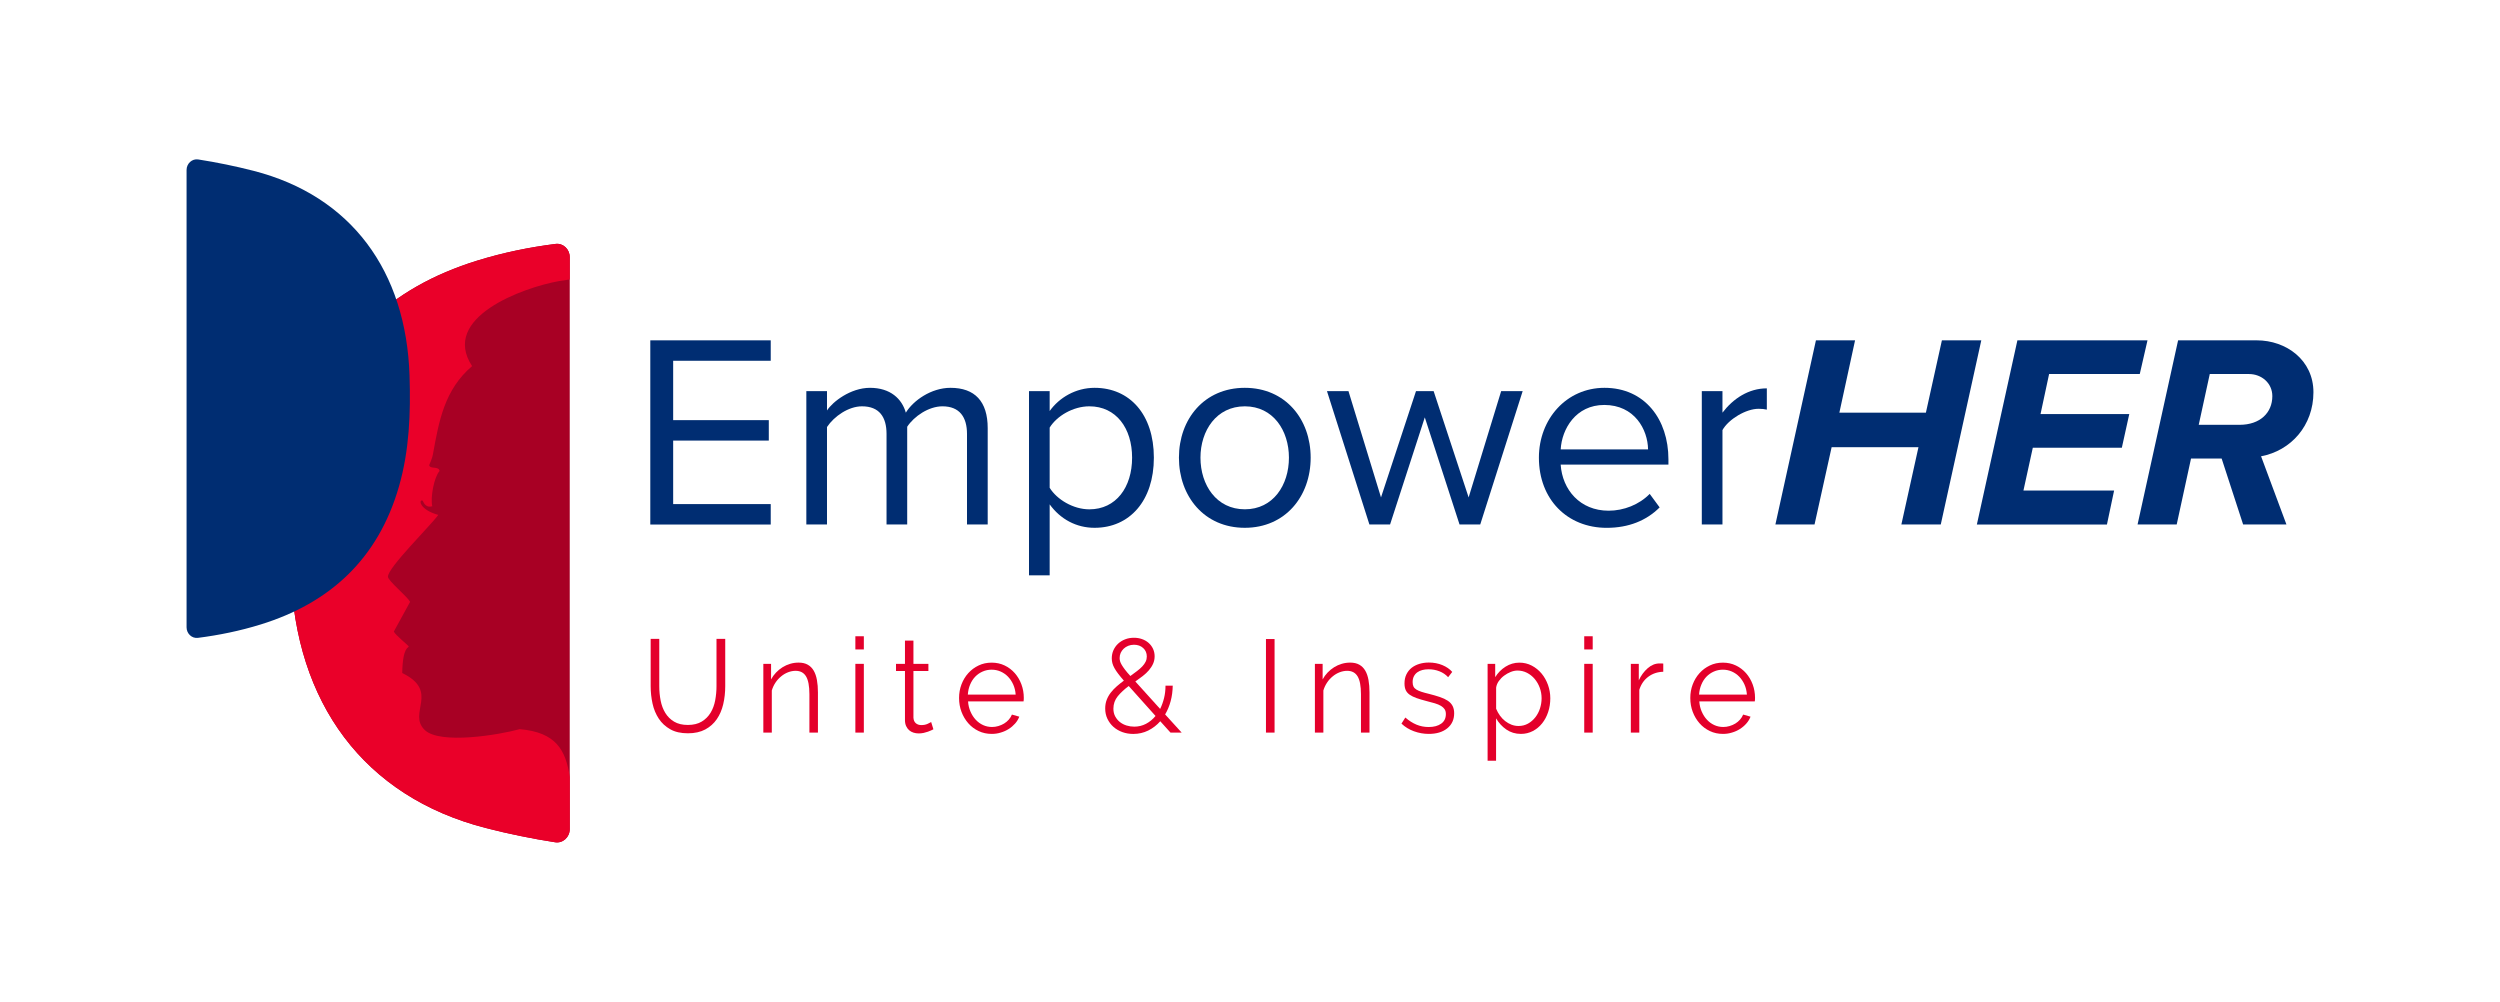<?xml version="1.0" encoding="UTF-8"?> <svg xmlns="http://www.w3.org/2000/svg" width="564" height="226" viewBox="0 0 564 226" fill="none"><path d="M65.62 129.001C66.567 158.554 82.088 179.723 109.589 186.797C114.793 188.138 120.012 189.2 125.246 190.013C126.975 190.285 128.532 188.861 128.532 187.038V57.999C128.532 56.214 127.043 54.805 125.336 55.024C119.403 55.777 113.462 56.99 107.589 58.813C88.187 64.832 74.493 77.194 68.597 97.775C65.672 107.953 65.281 118.447 65.62 129.001Z" fill="#A80024"></path><path d="M126.103 63.416C126.908 63.273 127.72 63.152 128.532 63.047V58.007C128.532 56.221 127.043 54.813 125.336 55.031C119.403 55.785 113.462 56.997 107.589 58.82C88.187 64.84 74.493 77.202 68.597 97.783C65.68 107.96 65.289 118.454 65.627 129.009C66.575 158.562 82.096 179.73 109.596 186.804C114.8 188.145 120.019 189.207 125.253 190.021C126.983 190.292 128.539 188.868 128.539 187.045V175.286C127.637 169.259 125.486 165.199 117.237 164.498C112.544 165.801 99.287 167.994 95.835 164.701C91.857 160.897 99.294 156 90.744 151.835C90.849 145.785 92.233 146.177 92.21 145.853C92.18 145.62 89.12 143.216 88.849 142.478C90.684 139.133 90.684 139.133 92.519 135.773C91.819 134.5 87.57 131.065 87.518 130.116C87.435 128.097 97.158 118.575 98.873 116.164C94.549 114.966 94.414 112.601 95.338 112.94C95.474 112.985 95.82 114.71 97.519 114.206C97.061 112.239 97.918 107.652 99.166 106.25C98.971 105.09 97.061 105.896 96.828 104.97C96.805 104.842 97.437 103.742 97.677 102.446C99.038 94.875 100.302 87.876 106.506 82.596C99.279 71.589 118.056 64.855 126.103 63.416Z" fill="#EA0029"></path><path d="M92.391 84.758C91.639 61.126 79.223 44.206 57.235 38.548C53.076 37.478 48.903 36.627 44.721 35.972C43.338 35.753 42.089 36.891 42.089 38.352V141.521C42.089 142.945 43.285 144.075 44.646 143.902C49.384 143.299 54.144 142.327 58.837 140.873C74.35 136.06 85.292 126.176 90.014 109.723C92.353 101.587 92.661 93.203 92.391 84.758Z" fill="#002D72"></path><path d="M146.708 118.326V76.78H173.877V81.39H151.866V94.784H173.441V99.395H151.866V113.723H173.877V118.334H146.708V118.326Z" fill="#002D72"></path><path d="M218.155 118.326V97.896C218.155 94.099 216.478 91.666 212.62 91.666C209.515 91.666 206.213 93.911 204.664 96.276V118.326H200.002V97.896C200.002 94.099 198.385 91.666 194.467 91.666C191.422 91.666 188.188 93.911 186.571 96.336V118.326H181.909V88.238H186.571V92.6C187.812 90.671 191.858 87.492 196.272 87.492C200.874 87.492 203.484 89.986 204.356 93.097C206.033 90.355 210.079 87.492 214.433 87.492C219.907 87.492 222.825 90.543 222.825 96.585V118.326H218.155Z" fill="#002D72"></path><path d="M236.805 113.784V129.792H232.142V88.246H236.805V92.728C238.978 89.677 242.708 87.492 246.942 87.492C254.838 87.492 260.312 93.474 260.312 103.252C260.312 112.97 254.838 119.072 246.942 119.072C242.843 119.079 239.234 117.143 236.805 113.784ZM255.402 103.252C255.402 96.585 251.792 91.666 245.761 91.666C242.091 91.666 238.422 93.843 236.805 96.464V110.047C238.422 112.661 242.091 114.906 245.761 114.906C251.792 114.906 255.402 109.919 255.402 103.252Z" fill="#002D72"></path><path d="M265.967 103.252C265.967 94.528 271.69 87.492 280.827 87.492C289.971 87.492 295.686 94.528 295.686 103.252C295.686 111.976 289.964 119.072 280.827 119.072C271.69 119.079 265.967 111.976 265.967 103.252ZM290.783 103.252C290.783 97.15 287.241 91.666 280.834 91.666C274.427 91.666 270.825 97.15 270.825 103.252C270.825 109.422 274.435 114.898 280.834 114.898C287.234 114.906 290.783 109.422 290.783 103.252Z" fill="#002D72"></path><path d="M329.271 118.326L321.435 94.159L313.599 118.326H308.937L299.364 88.238H304.214L311.554 112.217L319.45 88.238H323.428L331.324 112.217L338.663 88.238H343.514L333.941 118.326H329.271Z" fill="#002D72"></path><path d="M347.176 103.252C347.176 94.528 353.395 87.492 361.975 87.492C371.052 87.492 376.398 94.596 376.398 103.629V104.811H352.086C352.462 110.476 356.44 115.215 362.908 115.215C366.329 115.215 369.811 113.844 372.172 111.418L374.413 114.469C371.428 117.46 367.39 119.079 362.471 119.079C353.583 119.079 347.176 112.661 347.176 103.252ZM361.915 91.357C355.508 91.357 352.342 96.773 352.094 101.384H371.804C371.736 96.901 368.758 91.357 361.915 91.357Z" fill="#002D72"></path><path d="M383.926 118.326V88.238H388.588V93.097C391.01 89.918 394.492 87.613 398.598 87.613V92.412C398.041 92.284 397.477 92.223 396.733 92.223C393.875 92.223 389.957 94.589 388.588 97.022V118.326H383.926Z" fill="#002D72"></path><path d="M428.948 118.326L432.806 100.886H413.216L409.359 118.326H400.53L409.675 76.78H418.503L414.961 93.097H434.483L438.093 76.78H446.981L437.837 118.326H428.948Z" fill="#002D72"></path><path d="M445.981 118.326L455.125 76.78H484.476L482.731 84.381H462.277L460.344 93.413H480.363L478.686 101.015H458.6L456.487 110.672H476.941L475.324 118.334H445.981V118.326Z" fill="#002D72"></path><path d="M506.051 118.326L501.2 103.44H494.297L491.063 118.326H482.235L491.379 76.78H509.104C515.819 76.78 521.911 81.262 521.911 88.487C521.911 96.028 516.812 101.693 510.097 102.936L515.819 118.319H506.051V118.326ZM505.239 95.839C509.901 95.839 512.638 93.097 512.638 89.361C512.638 86.43 510.217 84.381 507.352 84.381H498.523L496.034 95.839H505.239Z" fill="#002D72"></path><path d="M155.175 163.549C156.431 163.549 157.476 163.293 158.311 162.788C159.146 162.283 159.808 161.62 160.311 160.792C160.808 159.971 161.154 159.029 161.349 157.982C161.545 156.927 161.642 155.865 161.642 154.795V144.135H163.613V154.795C163.613 156.226 163.462 157.583 163.161 158.863C162.861 160.144 162.379 161.274 161.71 162.246C161.041 163.217 160.176 163.993 159.108 164.566C158.04 165.138 156.739 165.432 155.198 165.432C153.604 165.432 152.272 165.131 151.205 164.521C150.137 163.918 149.272 163.12 148.618 162.125C147.964 161.131 147.49 160.001 147.212 158.728C146.933 157.454 146.79 156.144 146.79 154.795V144.135H148.731V154.795C148.731 155.91 148.836 156.987 149.039 158.042C149.242 159.097 149.595 160.023 150.092 160.837C150.588 161.65 151.25 162.306 152.077 162.803C152.912 163.3 153.942 163.549 155.175 163.549Z" fill="#E4002B"></path><path d="M184.511 165.274H182.601V156.611C182.601 154.765 182.345 153.424 181.841 152.588C181.337 151.752 180.548 151.337 179.48 151.337C178.916 151.337 178.352 151.45 177.795 151.661C177.231 151.88 176.705 152.189 176.224 152.588C175.735 152.987 175.306 153.454 174.945 154.004C174.577 154.554 174.306 155.142 174.118 155.774V165.274H172.208V149.763H173.953V153.273C174.253 152.716 174.622 152.204 175.066 151.737C175.509 151.27 175.998 150.87 176.54 150.531C177.081 150.192 177.66 149.936 178.269 149.755C178.878 149.575 179.51 149.484 180.164 149.484C180.991 149.484 181.676 149.642 182.232 149.959C182.789 150.275 183.232 150.72 183.571 151.3C183.909 151.88 184.15 152.58 184.3 153.417C184.451 154.253 184.526 155.172 184.526 156.189V165.274H184.511Z" fill="#E4002B"></path><path d="M192.971 146.516V143.54H194.881V146.516H192.971ZM192.971 165.274V149.763H194.881V165.274H192.971Z" fill="#E4002B"></path><path d="M210.575 164.528C210.462 164.588 210.297 164.671 210.086 164.769C209.868 164.867 209.62 164.965 209.342 165.07C209.064 165.168 208.74 165.259 208.387 165.342C208.033 165.417 207.657 165.462 207.259 165.462C206.845 165.462 206.454 165.402 206.078 165.281C205.702 165.161 205.371 164.98 205.093 164.731C204.815 164.483 204.589 164.174 204.416 163.79C204.251 163.413 204.16 162.976 204.16 162.479V151.375H202.138V149.77H204.16V144.527H206.071V149.77H209.447V151.375H206.071V161.914C206.108 162.487 206.296 162.908 206.635 163.18C206.973 163.451 207.372 163.579 207.845 163.579C208.387 163.579 208.868 163.488 209.282 163.293C209.695 163.104 209.958 162.969 210.071 162.893L210.575 164.528Z" fill="#E4002B"></path><path d="M223.735 165.568C222.667 165.568 221.682 165.357 220.78 164.927C219.877 164.498 219.103 163.918 218.449 163.172C217.794 162.426 217.283 161.568 216.914 160.596C216.546 159.624 216.365 158.584 216.365 157.469C216.365 156.377 216.546 155.353 216.914 154.388C217.283 153.424 217.794 152.58 218.449 151.857C219.103 151.134 219.877 150.554 220.772 150.132C221.66 149.703 222.645 149.492 223.713 149.492C224.78 149.492 225.758 149.703 226.653 150.132C227.54 150.561 228.307 151.142 228.946 151.872C229.586 152.611 230.082 153.447 230.435 154.403C230.789 155.353 230.969 156.37 230.969 157.439C230.969 157.598 230.962 157.756 230.954 157.914C230.947 158.072 230.932 158.185 230.909 158.238H218.396C218.449 159.074 218.637 159.842 218.945 160.543C219.253 161.251 219.644 161.861 220.125 162.374C220.607 162.886 221.156 163.293 221.787 163.579C222.412 163.865 223.088 164.008 223.795 164.008C224.284 164.008 224.758 163.941 225.232 163.797C225.698 163.662 226.134 163.466 226.525 163.232C226.916 162.991 227.269 162.705 227.578 162.351C227.886 162.005 228.127 161.62 228.292 161.206L229.954 161.681C229.729 162.253 229.413 162.78 228.999 163.24C228.585 163.707 228.112 164.114 227.563 164.46C227.021 164.807 226.42 165.078 225.765 165.267C225.104 165.477 224.427 165.568 223.735 165.568ZM229.134 156.701C229.074 155.865 228.894 155.112 228.585 154.426C228.277 153.741 227.879 153.153 227.405 152.656C226.924 152.158 226.367 151.774 225.735 151.496C225.096 151.217 224.419 151.081 223.713 151.081C222.998 151.081 222.321 151.217 221.69 151.496C221.05 151.774 220.494 152.158 220.013 152.656C219.531 153.153 219.148 153.748 218.862 154.441C218.569 155.134 218.396 155.887 218.343 156.701H229.134Z" fill="#E4002B"></path><path d="M264.065 165.274L261.756 162.713C260.967 163.609 260.057 164.302 259.026 164.815C257.996 165.319 256.883 165.575 255.68 165.575C254.8 165.575 253.973 165.44 253.206 165.161C252.439 164.882 251.77 164.491 251.198 163.986C250.627 163.481 250.175 162.871 249.837 162.17C249.499 161.47 249.333 160.686 249.333 159.835C249.333 159.119 249.446 158.471 249.672 157.884C249.897 157.296 250.205 156.754 250.596 156.249C250.988 155.744 251.439 155.27 251.943 154.833C252.446 154.396 252.98 153.967 253.544 153.552C253.04 152.98 252.612 152.46 252.266 152C251.92 151.541 251.634 151.119 251.424 150.735C251.206 150.351 251.055 149.974 250.957 149.62C250.867 149.266 250.815 148.897 250.815 148.52C250.815 147.865 250.942 147.254 251.191 146.689C251.446 146.124 251.792 145.635 252.243 145.213C252.695 144.798 253.221 144.467 253.83 144.233C254.439 143.992 255.101 143.879 255.815 143.879C256.47 143.879 257.079 143.977 257.643 144.181C258.207 144.377 258.696 144.663 259.117 145.032C259.538 145.401 259.869 145.838 260.117 146.358C260.357 146.878 260.485 147.443 260.485 148.053C260.485 148.671 260.365 149.236 260.132 149.748C259.899 150.268 259.583 150.75 259.192 151.209C258.801 151.669 258.342 152.098 257.816 152.505C257.289 152.912 256.725 153.326 256.131 153.741L261.726 159.933C262.102 159.18 262.395 158.358 262.613 157.477C262.832 156.596 262.937 155.669 262.937 154.69H264.569C264.546 155.918 264.396 157.085 264.102 158.17C263.809 159.262 263.396 160.264 262.854 161.176L266.592 165.282H264.065V165.274ZM255.883 163.933C256.838 163.933 257.725 163.722 258.538 163.293C259.35 162.863 260.072 162.276 260.688 161.522L254.642 154.765C253.65 155.503 252.822 156.272 252.168 157.07C251.514 157.876 251.183 158.81 251.183 159.88C251.183 160.536 251.318 161.116 251.589 161.62C251.86 162.125 252.221 162.555 252.657 162.901C253.101 163.248 253.597 163.504 254.161 163.677C254.725 163.85 255.296 163.933 255.883 163.933ZM252.589 148.452C252.589 148.693 252.619 148.927 252.687 149.168C252.755 149.409 252.875 149.68 253.056 149.989C253.236 150.298 253.477 150.652 253.785 151.059C254.093 151.465 254.499 151.948 255.011 152.505C255.552 152.106 256.056 151.737 256.515 151.39C256.973 151.044 257.364 150.697 257.695 150.351C258.026 150.004 258.274 149.642 258.455 149.281C258.635 148.912 258.718 148.52 258.718 148.106C258.718 147.33 258.447 146.697 257.906 146.2C257.364 145.702 256.665 145.454 255.823 145.454C255.357 145.454 254.92 145.537 254.529 145.695C254.138 145.853 253.792 146.072 253.499 146.35C253.206 146.629 252.98 146.945 252.822 147.3C252.672 147.646 252.589 148.038 252.589 148.452Z" fill="#E4002B"></path><path d="M285.602 165.274V144.166H287.542V165.274H285.602Z" fill="#E4002B"></path><path d="M308.944 165.274H307.034V156.611C307.034 154.765 306.778 153.424 306.275 152.588C305.771 151.752 304.981 151.337 303.913 151.337C303.349 151.337 302.785 151.45 302.229 151.661C301.665 151.88 301.138 152.189 300.657 152.588C300.168 152.987 299.74 153.454 299.379 154.004C299.01 154.554 298.74 155.142 298.552 155.774V165.274H296.641V149.763H298.386V153.273C298.687 152.716 299.055 152.204 299.499 151.737C299.943 151.27 300.432 150.87 300.973 150.531C301.514 150.192 302.093 149.936 302.703 149.755C303.312 149.575 303.943 149.484 304.598 149.484C305.425 149.484 306.109 149.642 306.666 149.959C307.222 150.275 307.666 150.72 308.004 151.3C308.343 151.88 308.583 152.58 308.734 153.417C308.884 154.253 308.959 155.172 308.959 156.189V165.274H308.944Z" fill="#E4002B"></path><path d="M322.33 165.568C321.187 165.568 320.074 165.372 318.983 164.973C317.893 164.573 316.96 164.001 316.171 163.247L317.043 161.876C317.87 162.592 318.705 163.127 319.562 163.481C320.412 163.835 321.33 164.016 322.307 164.016C323.488 164.016 324.428 163.76 325.135 163.255C325.842 162.75 326.188 162.027 326.188 161.093C326.188 160.656 326.097 160.294 325.909 160.008C325.721 159.722 325.443 159.466 325.082 159.247C324.721 159.029 324.255 158.833 323.706 158.667C323.149 158.501 322.51 158.328 321.781 158.147C320.939 157.929 320.209 157.71 319.585 157.492C318.968 157.274 318.457 157.025 318.051 156.746C317.645 156.467 317.344 156.128 317.148 155.722C316.953 155.315 316.855 154.803 316.855 154.185C316.855 153.409 316.998 152.723 317.291 152.128C317.585 151.533 317.976 151.043 318.472 150.652C318.968 150.268 319.547 149.974 320.217 149.77C320.878 149.574 321.593 149.469 322.337 149.469C323.465 149.469 324.48 149.665 325.405 150.049C326.323 150.433 327.067 150.946 327.624 151.586L326.699 152.776C326.157 152.181 325.496 151.737 324.714 151.435C323.939 151.134 323.127 150.991 322.285 150.991C321.781 150.991 321.307 151.043 320.878 151.156C320.45 151.269 320.066 151.443 319.743 151.676C319.412 151.917 319.156 152.219 318.968 152.588C318.78 152.957 318.69 153.386 318.69 153.884C318.69 154.298 318.758 154.637 318.886 154.893C319.013 155.149 319.232 155.375 319.532 155.563C319.833 155.752 320.209 155.918 320.668 156.068C321.127 156.219 321.683 156.37 322.345 156.528C323.285 156.769 324.104 157.002 324.819 157.243C325.533 157.484 326.127 157.763 326.609 158.08C327.09 158.396 327.451 158.788 327.692 159.24C327.932 159.699 328.06 160.249 328.06 160.905C328.06 162.336 327.541 163.466 326.511 164.302C325.466 165.153 324.074 165.568 322.33 165.568Z" fill="#E4002B"></path><path d="M343.115 165.568C341.874 165.568 340.784 165.236 339.821 164.573C338.866 163.911 338.099 163.067 337.513 162.057V171.617H335.603V149.763H337.317V152.769C337.919 151.797 338.693 151.006 339.648 150.403C340.603 149.801 341.649 149.492 342.769 149.492C343.784 149.492 344.717 149.718 345.567 150.162C346.416 150.607 347.153 151.202 347.777 151.948C348.402 152.693 348.875 153.552 349.229 154.524C349.575 155.496 349.748 156.498 349.748 157.53C349.748 158.622 349.59 159.654 349.266 160.626C348.951 161.598 348.492 162.449 347.905 163.187C347.311 163.926 346.612 164.506 345.8 164.927C344.987 165.349 344.085 165.568 343.115 165.568ZM342.581 163.782C343.371 163.782 344.078 163.602 344.717 163.248C345.356 162.893 345.905 162.419 346.364 161.831C346.822 161.244 347.176 160.581 347.416 159.835C347.657 159.089 347.785 158.321 347.785 157.53C347.785 156.694 347.642 155.903 347.364 155.149C347.086 154.396 346.695 153.733 346.213 153.153C345.724 152.58 345.145 152.121 344.484 151.782C343.814 151.443 343.1 151.277 342.333 151.277C341.844 151.277 341.34 151.383 340.814 151.593C340.287 151.804 339.791 152.083 339.325 152.43C338.859 152.776 338.46 153.183 338.129 153.65C337.798 154.117 337.603 154.607 337.528 155.127V159.888C337.753 160.445 338.039 160.957 338.385 161.44C338.731 161.914 339.122 162.328 339.566 162.675C340.009 163.022 340.483 163.293 341.002 163.496C341.506 163.684 342.032 163.782 342.581 163.782Z" fill="#E4002B"></path><path d="M357.403 146.516V143.54H359.313V146.516H357.403ZM357.403 165.274V149.763H359.313V165.274H357.403Z" fill="#E4002B"></path><path d="M375.225 151.548C373.932 151.586 372.804 151.963 371.849 152.678C370.894 153.394 370.217 154.373 369.826 155.624V165.274H367.916V149.763H369.713V153.484C370.217 152.392 370.886 151.488 371.714 150.757C372.541 150.034 373.428 149.672 374.383 149.672C374.549 149.672 374.714 149.672 374.864 149.672C375.015 149.672 375.135 149.68 375.233 149.703V151.548H375.225Z" fill="#E4002B"></path><path d="M388.701 165.568C387.633 165.568 386.648 165.357 385.746 164.927C384.844 164.498 384.069 163.918 383.415 163.172C382.76 162.426 382.249 161.568 381.881 160.596C381.512 159.624 381.332 158.584 381.332 157.469C381.332 156.377 381.512 155.353 381.881 154.388C382.249 153.424 382.76 152.58 383.415 151.857C384.069 151.134 384.844 150.554 385.738 150.132C386.626 149.703 387.611 149.492 388.679 149.492C389.747 149.492 390.724 149.703 391.619 150.132C392.506 150.561 393.273 151.142 393.913 151.872C394.552 152.611 395.048 153.447 395.402 154.403C395.755 155.353 395.936 156.37 395.936 157.439C395.936 157.598 395.928 157.756 395.92 157.914C395.913 158.072 395.898 158.185 395.875 158.238H383.362C383.415 159.074 383.603 159.842 383.911 160.543C384.219 161.251 384.61 161.861 385.092 162.374C385.573 162.893 386.122 163.293 386.754 163.579C387.378 163.865 388.055 164.008 388.761 164.008C389.25 164.008 389.724 163.941 390.198 163.797C390.664 163.662 391.1 163.466 391.491 163.232C391.882 162.991 392.236 162.705 392.544 162.351C392.852 162.005 393.093 161.62 393.258 161.206L394.92 161.681C394.695 162.253 394.379 162.78 393.965 163.24C393.552 163.707 393.078 164.114 392.529 164.46C391.987 164.807 391.386 165.078 390.732 165.267C390.07 165.477 389.393 165.568 388.701 165.568ZM394.101 156.701C394.04 155.865 393.86 155.112 393.552 154.426C393.243 153.741 392.845 153.153 392.371 152.656C391.89 152.158 391.333 151.774 390.702 151.496C390.062 151.217 389.386 151.081 388.679 151.081C387.964 151.081 387.287 151.217 386.656 151.496C386.017 151.774 385.46 152.158 384.979 152.656C384.498 153.153 384.114 153.748 383.828 154.441C383.535 155.134 383.362 155.887 383.309 156.701H394.101Z" fill="#E4002B"></path></svg> 